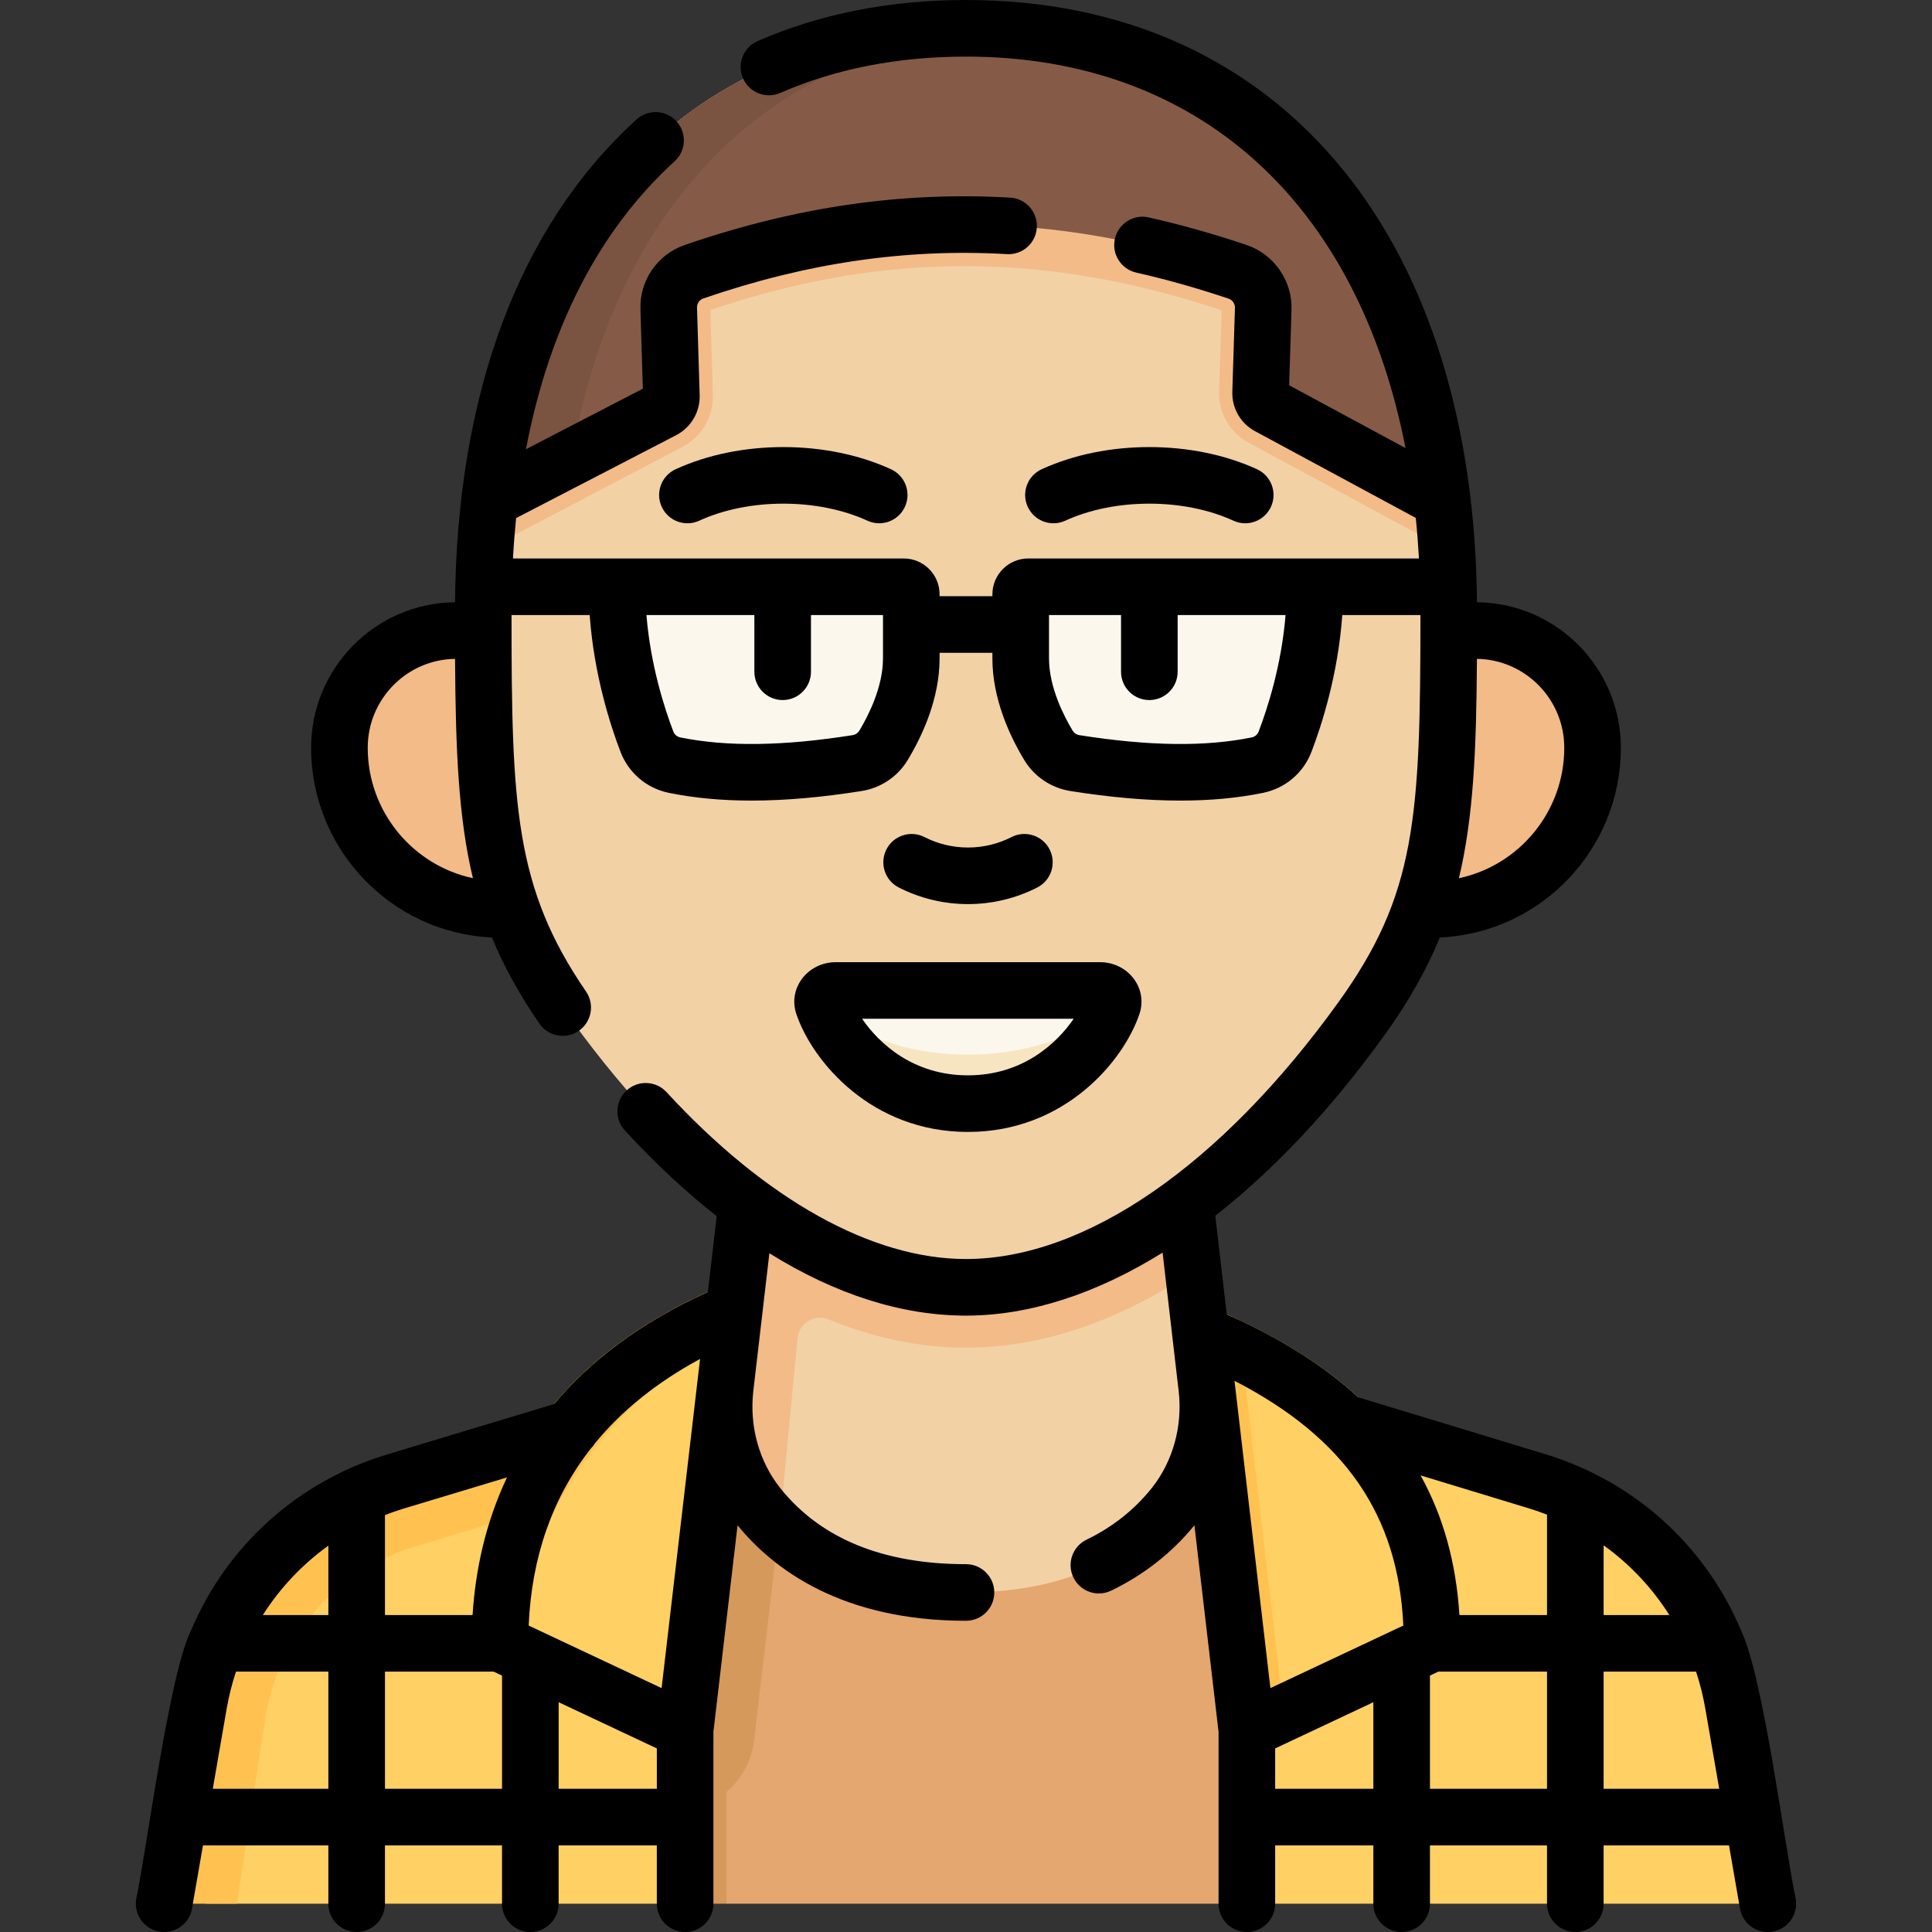 <svg id="Capa_1" enable-background="new 0 0 512.001 512.001" height="512" viewBox="0 0 512.001 512.001" width="512" xmlns="http://www.w3.org/2000/svg"><rect x="0" y="0" width="512.001" height="512.001" fill="#333333" stroke="none"/><g><g><path d="m424.981 504.5h43.52l-2.679-15.45-7.46-7.071 4.859-7.929-3.917-22.592c-.499-2.878-1.16-5.701-1.975-8.46-1.037-3.513-8.686-4.303-10.201-7.585-.753-1.631 4.8-5.848 3.936-7.414-6.189-11.213-15.166-20.689-26.081-27.462-2.588-1.606-5.698 3.824-8.493 2.535-2.247-1.036-4.144-8.85-6.511-9.666-.867-.299-1.742-.583-2.624-.851l-86.216-26.228h-129.209l-87.142 26.294c-.931.281-1.855.579-2.77.895-2.328.802-6.551 12.13-8.763 13.145-2.775 1.274-3.505-7.706-6.077-6.12-10.957 6.755-19.977 16.233-26.198 27.459-1 1.805 4.958 5.567 4.106 7.459-1.374 3.049-9.437 4.294-10.401 7.54-.83 2.795-1.503 5.657-2.009 8.574l-3.896 22.477 5.911 7.542-8.511 7.458-.649 3.742c-1.06 6.115 3.647 11.708 9.853 11.708h31.637l7.472-7.713 7.528 7.713h31.03l7.528-7.713 7.472 7.713h33.52l55.685-14.606 93.176 14.606h33.519l7.792-9.245 7.208 9.245h31.03l7.208-9.245z" fill="#ffd064"/><path d="m187.213 488.532-5.643-122.956h148.862v138.924h-137.92z" fill="#e3a76f"/><path d="m211.022 365.58-11.15 95.42c-.58 5.53-3.35 10.43-7.36 13.89v29.61h-10.941v-138.92z" fill="#d6995c"/><path d="m235.831 366.33-41.24 18-84.6 25.52c-20.71 6.25-35.87 23.41-39.58 44.8l-7.62 49.85h-17.41c-6.2 0-.91-5.59.15-11.71l.649-3.74 8.511-7.225-5.909-7.775 3.899-22.48c.505-2.917 1.177-5.777 2.006-8.571.655-2.207 8.888-5.655 9.735-7.773 1.171-2.931-4.959-4.49-3.443-7.227 6.22-11.227 15.239-20.705 26.2-27.461 2.121-1.307 5.083 5.931 7.343 4.835 2.666-1.293 4.657-10.88 7.498-11.858.915-.315 1.84-.614 2.772-.895l87.14-26.29z" fill="#ffc250"/><path d="m297.682 309.128 18.718 27.712 3.411 30.911c1.305 11.228-1.751 22.608-8.821 31.411-8.971 11.169-25.423 22.862-54.989 22.862-24.312 0-39.757-7.907-49.466-16.927-2.097-1.948-2.068-9.22-3.661-11.203-7.074-8.806 2.095-33.023 3.404-44.255l-7.574-40.511z" fill="#f2d1a5"/><path d="m316.401 336.84-3.06-27.71h-97.64-17l-3.08 27.72s.001 0 .001.001l-3.431 30.889c-1.3 11.23 1.75 22.62 8.82 31.43 1.6 1.98 3.43 3.98 5.53 5.92l4.815-50.442c.379-3.972 4.475-6.516 8.171-5.013 12.268 4.991 24.465 7.515 36.474 7.515 19.8 0 40.1-6.83 60.4-20.31z" fill="#f2bb88"/><path d="m132.665 241.004c-23.59 0-42.714-19.182-42.714-42.845 0-17.155 13.865-31.062 30.967-31.062h270.163c17.103 0 30.967 13.907 30.967 31.062 0 23.663-19.124 42.845-42.714 42.845z" fill="#f2bb88"/><path d="m128.065 162.207c0-93.317 47.314-154.707 127.936-154.707s127.935 61.39 127.935 154.707c0 54.344-1.053 77.084-23.168 107.802-30.503 42.369-68.502 71.145-104.767 71.145s-74.264-28.776-104.767-71.145c-22.116-30.718-23.169-53.458-23.169-107.802z" fill="#f2d1a5"/><path d="m383.421 145.63-52.46-28.28c-5.04-2.7-8.06-7.95-7.87-13.68l.66-21.45c-23.63-7.87-45.97-11.7-68.26-11.7-22.24 0-44.24 3.81-67.25 11.64l.68 22.49c.18 5.7-2.98 11.11-8.06 13.76l-52.29 27.43c5.26-84.06 51.62-138.34 127.43-138.34 75.74 0 122.09 54.19 127.42 138.13z" fill="#f2bb88"/><path d="m382.221 132.49-46.04-24.82c-1.34-.72-2.15-2.13-2.1-3.64l.69-22.2c.14-4.4-2.61-8.39-6.78-9.79-49.62-16.69-95.61-16.69-144.06-.03-4.13 1.42-6.84 5.39-6.71 9.75l.7 23.22c.05 1.54-.79 2.97-2.15 3.68l-46.03 24.14c9.06-76.59 54.45-125.3 126.26-125.3 71.71 0 117.08 48.58 126.22 124.99z" fill="#855b47"/><path d="m266.001 7.83c-62.53 4.11-103.16 47.09-114.61 113.62l-21.65 11.35c9.06-76.59 54.45-125.3 126.26-125.3 3.39 0 6.73.11 10 .33z" fill="#7a5341"/><g fill="#fcf7ed"><path d="m163.501 155.5h76c1.105 0 2 .895 2 2v17c0 9.294-4.407 18.148-7.37 23.049-1.521 2.517-4.089 4.219-6.995 4.679-17.467 2.765-33.875 3.5-48.355.541-3.349-.684-6.119-3.024-7.339-6.216-2.928-7.656-7.941-23.352-7.941-41.053z"/><path d="m348.501 155.5h-76c-1.105 0-2 .895-2 2v17c0 9.294 4.407 18.148 7.37 23.049 1.521 2.517 4.089 4.219 6.995 4.679 17.467 2.765 33.875 3.5 48.355.541 3.349-.684 6.119-3.024 7.339-6.216 2.927-7.656 7.941-23.352 7.941-41.053z"/></g><path d="m221.487 262.487h70.027c2.315 0 3.994 1.909 3.346 3.825-.168.496-.371 1.03-.611 1.595-3.663 8.639-37.716 21.689-37.716 21.689s-33.123-11.786-37.296-20.605c-.461-.973-.826-1.875-1.097-2.679-.647-1.916 1.032-3.825 3.347-3.825z" fill="#fcf7ed"/><path d="m294.471 267.38c-3.39 8.5-15.53 25.1-37.97 25.1s-34.58-16.6-37.97-25.1c8.33 6.42 20.86 12.1 37.97 12.1s29.64-5.68 37.97-12.1z" fill="#f7e5c1"/><g><path d="m330.431 466.091c-1.258 0-2.514-.316-3.644-.945-2.109-1.172-3.525-3.288-3.806-5.685l-12.276-105.091c-.31-2.645.808-5.255 2.934-6.858 2.126-1.602 4.943-1.959 7.4-.935 1.716.715 3.398 1.444 5.045 2.187 41.526 18.739 60.917 46.418 60.917 86.736 0 2.905-1.678 5.549-4.307 6.786l-49.069 23.091c-1.013.477-2.105.714-3.194.714zm49.07-30.591h.01z" fill="#ffd064"/></g><g><path d="m181.57 466.091c-1.089 0-2.18-.237-3.193-.714l-49.069-23.091c-2.629-1.237-4.307-3.881-4.307-6.786 0-30.61 11.565-71.917 66.663-94.874 2.459-1.023 5.275-.668 7.401.935s3.242 4.214 2.933 6.858l-12.979 111.042c-.364 3.694-3.755 6.696-7.449 6.63z" fill="#ffd064"/></g><g><path d="m341.201 461.81-7.58 3.57c-1.01.47-2.1.71-3.19.71-1.26 0-2.51-.32-3.64-.94-2.11-1.18-3.53-3.29-3.81-5.69l-12.28-105.09c-.31-2.64.81-5.25 2.94-6.86 2.12-1.6 4.94-1.96 7.4-.93 1.71.71 3.4 1.44 5.04 2.18.66.3 1.31.6 1.96.91l13 111.22c.04.31.09.62.16.92z" fill="#ffc250"/></g><g><path d="m202.001 348.42-.12 1.06c-50.77 24.47-64.8 63.78-66.65 95.6l-5.92-2.79c-2.63-1.24-4.31-3.88-4.31-6.79 0-30.61 11.57-71.92 66.66-94.87 2.46-1.03 5.28-.67 7.4.93 2.13 1.6 3.25 4.21 2.94 6.86z" fill="#ffc250"/></g></g><g><path d="m475.89 503.219c-2.991-14.135-8.479-58.378-14.438-71-9.339-22.336-28.079-39.589-51.915-46.84-.128-.028-49.213-14.992-49.563-15.066-9.183-8.432-20.762-15.718-34.871-21.985l-3.04-26.159c15.541-12.149 30.718-28.23 44.791-47.777 6.449-8.958 11.2-17.359 14.712-25.943 26.656-1.176 47.982-23.279 47.982-50.288 0-21.151-17.076-38.373-38.134-38.554-.436-46.883-12.644-86.424-35.388-114.47-23.945-29.53-58.534-45.137-100.025-45.137-20.1 0-38.678 3.66-55.218 10.879-3.796 1.657-5.531 6.078-3.874 9.874 1.658 3.797 6.08 5.531 9.874 3.874 14.636-6.388 31.195-9.627 49.218-9.627 61.579 0 103.822 38.76 116.473 103.74l-30.832-16.639.626-20.038c.24-7.651-4.646-14.696-11.881-17.131-8.723-2.935-17.455-5.397-25.955-7.318-4.041-.917-8.056 1.622-8.969 5.662s1.622 8.056 5.662 8.969c8.003 1.809 16.238 4.132 24.478 6.904 1.02.343 1.707 1.348 1.673 2.445l-.693 22.203c-.136 4.382 2.176 8.397 6.033 10.478l42.582 22.98c.36 3.517.638 7.102.841 10.746h-27.537-76c-5.238 0-9.5 4.262-9.5 9.5v.5h-14v-.5c0-5.238-4.262-9.5-9.5-9.5h-76-27.554c.198-3.63.478-7.195.829-10.704l42.438-21.979c3.903-2.021 6.339-6.166 6.207-10.56l-.704-23.22c-.033-1.088.646-2.089 1.651-2.435 27.489-9.455 53.816-13.301 80.482-11.757 4.144.245 7.682-2.919 7.921-7.054s-2.919-7.681-7.054-7.92c-28.651-1.659-56.856 2.446-86.227 12.547-7.272 2.5-12 9.361-11.767 17.073l.637 21.019-30.967 16.038c6.098-32.161 19.411-58.123 39.387-76.294 3.064-2.788 3.289-7.531.502-10.595s-7.53-3.289-10.595-.502c-30.999 28.196-47.596 72.405-48.1 127.948-21.059.179-38.137 17.401-38.137 38.554 0 26.99 21.295 49.082 47.924 50.286 3.106 7.559 7.192 14.981 12.567 22.812 1.454 2.118 3.802 3.256 6.19 3.256 1.462 0 2.941-.427 4.238-1.317 3.415-2.344 4.283-7.013 1.939-10.428-18.888-27.516-19.736-49.271-19.744-99.769h20.713c1.118 15.692 5.433 29.105 8.158 36.231 2.146 5.612 6.947 9.682 12.843 10.886 6.678 1.364 13.938 2.047 21.883 2.047 8.825 0 18.495-.842 29.147-2.528 5.116-.81 9.577-3.801 12.24-8.207 3.855-6.379 8.452-16.229 8.452-26.929v-1.5h14v1.5c0 10.701 4.596 20.55 8.451 26.929 2.664 4.406 7.125 7.397 12.24 8.207 10.653 1.686 20.321 2.528 29.147 2.528 7.943 0 15.205-.683 21.882-2.047 5.896-1.204 10.698-5.274 12.845-10.886 2.724-7.127 7.039-20.541 8.157-36.231h20.713c-.011 53.787-1.156 74.016-21.754 102.626-31.126 43.233-67.094 68.028-98.681 68.028-24.91 0-53.094-15.706-79.359-44.224-2.805-3.046-7.549-3.242-10.598-.436-3.047 2.806-3.242 7.551-.436 10.598 8.008 8.695 16.141 16.27 24.331 22.707l-2.342 20.095c-18.212 8.21-31.367 18.505-40.764 29.704l-44.212 13.341c-23.767 7.171-42.485 24.265-51.908 46.447-5.84 11.4-11.834 58.294-14.603 71.332-.708 4.081 2.027 7.963 6.108 8.671.434.075.865.112 1.29.112 3.58 0 6.749-2.573 7.381-6.22l2.902-16.736h33.232v15.455c0 4.142 3.358 7.5 7.5 7.5s7.5-3.358 7.5-7.5v-15.455h31.023v15.455c0 4.142 3.358 7.5 7.5 7.5s7.5-3.358 7.5-7.5v-15.455h26.023v15.455c0 4.142 3.358 7.5 7.5 7.5s7.5-3.358 7.5-7.5v-45.473l6.404-54.793c9.489 11.628 27.636 25.289 60.527 25.289 4.143 0 7.5-3.358 7.5-7.5s-3.357-7.5-7.5-7.5c-21.916 0-38.448-6.748-49.138-20.055-5.678-7.068-8.309-16.493-7.218-25.858l4.252-36.485c17.496 10.895 35.079 16.529 52.104 16.529 16.867 0 34.575-5.801 52.1-16.693l4.26 36.656c1.089 9.36-1.542 18.781-7.219 25.848-4.575 5.697-10.358 10.26-17.188 13.564-3.729 1.804-5.29 6.289-3.486 10.017 1.295 2.677 3.971 4.236 6.758 4.236 1.095 0 2.208-.241 3.26-.75 8.703-4.21 16.112-10.038 22.045-17.312l6.403 54.806v45.474c0 4.142 3.357 7.5 7.5 7.5s7.5-3.358 7.5-7.5v-15.455h26.023v15.455c0 4.142 3.357 7.5 7.5 7.5s7.5-3.358 7.5-7.5v-15.455h31.022v15.455c0 4.142 3.357 7.5 7.5 7.5s7.5-3.358 7.5-7.5v-15.455h33.232l2.902 16.736c.632 3.648 3.801 6.22 7.381 6.22.426 0 .856-.037 1.29-.112 4.08-.707 6.815-4.589 6.107-8.67zm-378.438-305.06c0-12.883 10.353-23.378 23.144-23.554.139 24.254.908 42.198 4.731 58.121-15.906-3.398-27.875-17.603-27.875-34.567zm136.549-23.659c0 7.627-3.94 15.284-6.289 19.169-.372.615-1.009 1.034-1.749 1.151-18.435 2.917-33.377 3.114-45.682.601-.844-.172-1.53-.75-1.834-1.547-2.35-6.145-6.044-17.563-7.134-30.875h28.601v15.021c0 4.142 3.358 7.5 7.5 7.5s7.5-3.358 7.5-7.5v-15.02h19.087zm180.548 23.66c0 16.982-11.996 31.201-27.927 34.579 3.861-16.044 4.639-34.065 4.782-58.134 12.791.175 23.145 10.671 23.145 23.555zm-80.995-4.285c-.304.795-.99 1.374-1.835 1.546-12.306 2.514-27.249 2.317-45.682-.601-.74-.117-1.377-.537-1.748-1.151-2.349-3.885-6.289-11.542-6.289-19.169v-11.5h19.087v15.021c0 4.142 3.357 7.5 7.5 7.5s7.5-3.358 7.5-7.5v-15.021h28.601c-1.089 13.311-4.784 24.729-7.134 30.875zm-148.027 166.256-10.196 87.235-35.228-16.578c.798-18.224 6.288-33.855 16.388-46.816.45-.438.839-.929 1.164-1.459 7.142-8.721 16.434-16.194 27.872-22.382zm-78.572 39.669 27.404-8.269c-5.84 12.342-8.388 24.945-9.122 36.469h-23.214v-26.499c1.613-.624 3.256-1.195 4.932-1.701zm-19.931 9.817v18.383h-17.369c4.562-7.174 10.448-13.41 17.369-18.383zm-30.631 64.428 3.674-21.191c.586-3.381 1.422-6.67 2.475-9.854h24.481v31.045zm45.631 0v-31.045h28.801l2.222 1.046v30h-31.023zm46.023 0v-22.941l26.023 12.246v10.695zm294.349-46.045h-17.419v-18.481c6.947 4.998 12.851 11.268 17.419 18.481zm-32.419-26.608v26.608h-23.213c-.882-13.868-4.272-26.146-10.296-37.004l28.705 8.732c1.632.497 3.232 1.055 4.804 1.664zm-38.082 29.398-35.225 16.576-9.514-81.437c29.35 15.154 43.402 35.634 44.739 64.861zm-33.964 43.255v-10.695l26.023-12.246v22.941zm41.024 0v-30l2.222-1.046h28.8v31.045h-31.022zm46.022 0v-31.045h24.5c1.036 3.149 1.858 6.399 2.438 9.739l3.694 21.307h-30.632z"/><path d="m179.045 124.358c-3.765 1.728-5.416 6.181-3.687 9.945 1.729 3.765 6.181 5.415 9.945 3.687 13.12-6.022 31.447-6.023 44.569 0 1.014.466 2.077.686 3.124.686 2.841 0 5.558-1.623 6.821-4.373 1.729-3.764.078-8.217-3.687-9.945-17.073-7.838-40.013-7.838-57.085 0z"/><path d="m272.358 134.303c1.729 3.765 6.181 5.415 9.945 3.687 13.121-6.023 31.447-6.023 44.568 0 1.014.466 2.077.686 3.124.686 2.841 0 5.559-1.623 6.821-4.373 1.728-3.764.077-8.217-3.688-9.945-17.072-7.838-40.012-7.838-57.084 0-3.763 1.728-5.413 6.181-3.686 9.945z"/><path d="m256.534 239.597c6.304 0 12.609-1.469 18.356-4.406 3.688-1.885 5.15-6.403 3.265-10.092-1.885-3.688-6.403-5.149-10.091-3.265-7.222 3.69-15.841 3.69-23.059 0-3.687-1.883-8.206-.424-10.092 3.265-1.885 3.688-.423 8.207 3.265 10.092 5.747 2.937 12.052 4.406 18.356 4.406z"/><path d="m212.425 259.541c-1.939 2.703-2.446 6.046-1.389 9.173 4.249 12.566 19.863 31.262 45.465 31.262 25.603 0 41.216-18.696 45.464-31.26 1.058-3.126.553-6.47-1.387-9.174-2.046-2.853-5.434-4.556-9.063-4.556h-70.027c-3.629.001-7.017 1.703-9.063 4.555zm72.114 10.446c-4.547 6.625-13.614 14.989-28.038 14.989-14.423 0-23.491-8.364-28.038-14.989z"/></g></g></svg>